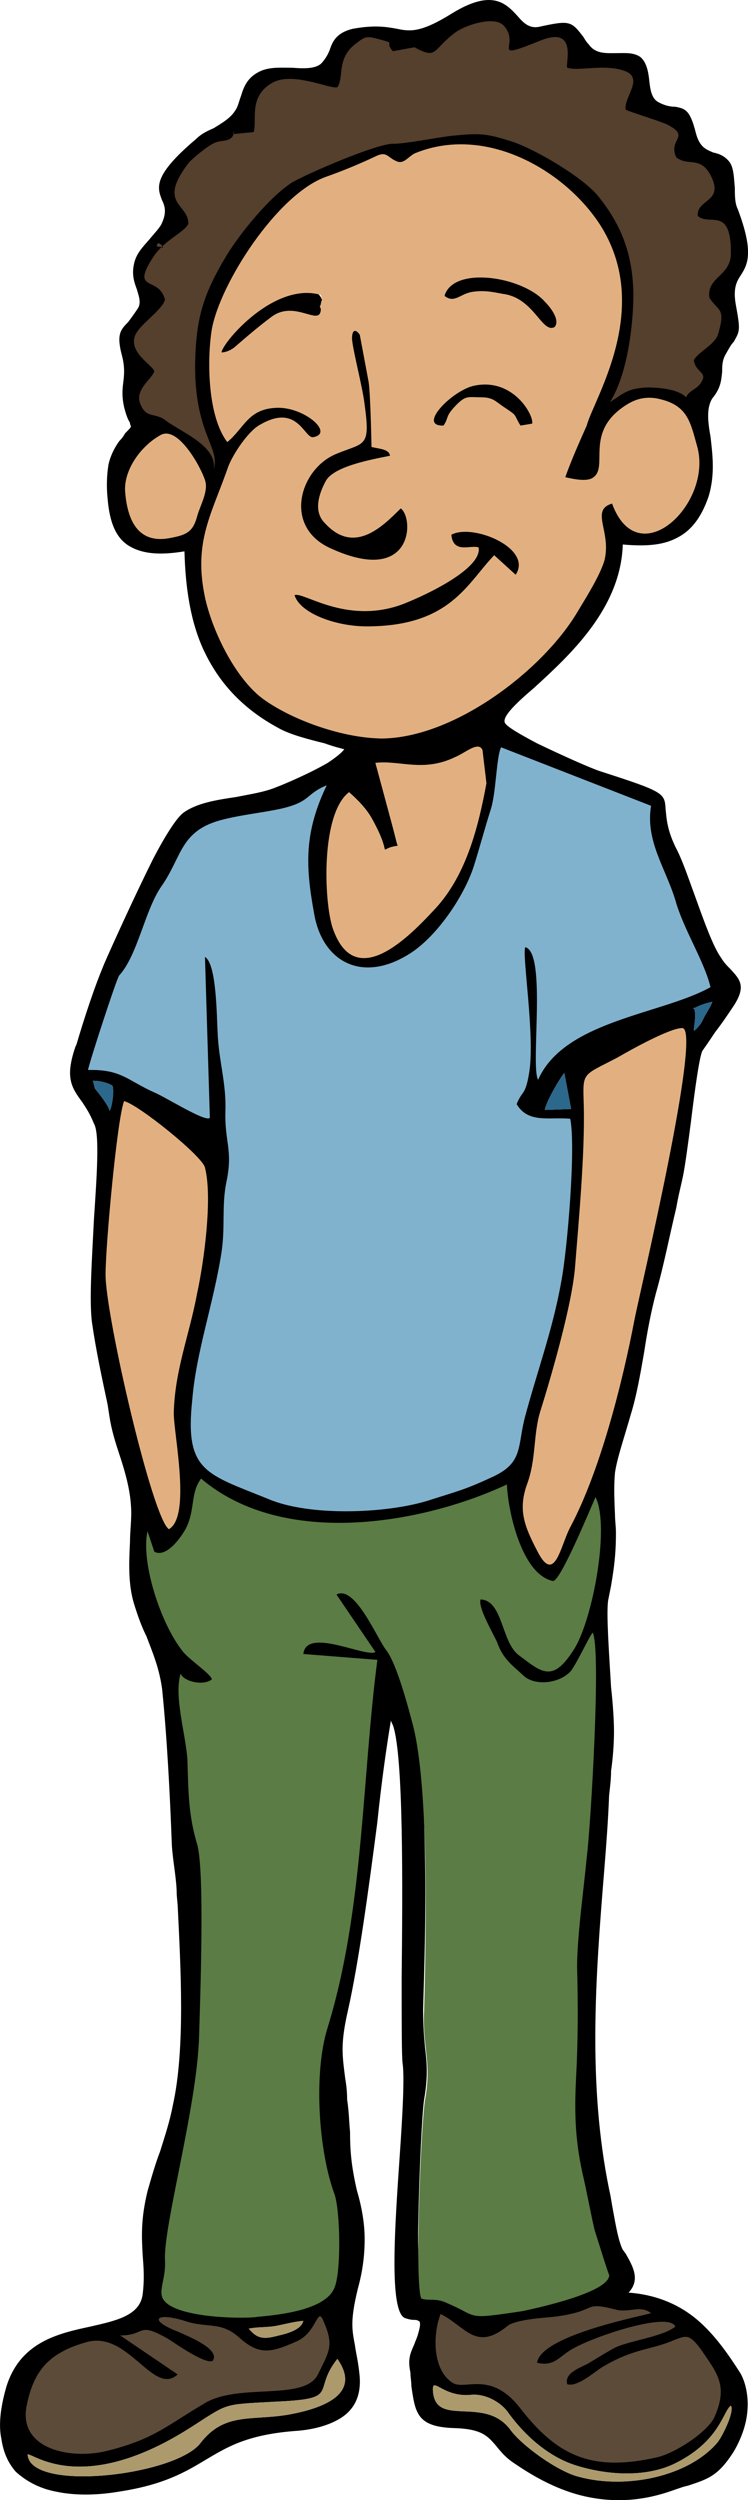 <?xml version="1.0" encoding="UTF-8"?><svg id="Layer_2" xmlns="http://www.w3.org/2000/svg" width="21.768" height="72.691" viewBox="0 0 21.768 72.691"><defs><style>.cls-1{fill:#2b688b;}.cls-1,.cls-2,.cls-3,.cls-4,.cls-5,.cls-6,.cls-7,.cls-8{fill-rule:evenodd;stroke-width:0px;}.cls-2{fill:#553f2d;}.cls-4{fill:#80b2ce;}.cls-5{fill:#e2b080;}.cls-6{fill:#5c4b39;}.cls-7{fill:#5b7c44;}.cls-8{fill:#ac9a6d;}</style></defs><g id="Layer_1-2"><path class="cls-3" d="M.804,71.362c.057,1.106,4.252.624,5.017-.312.709-.935,1.502-.652,2.608-.85.907-.17,2.126-.567,1.389-1.616-.765.964.142,1.162-1.843,1.247-1.502.085-1.304.028-2.409.737-3.146,2.013-4.592.765-4.762.794h0ZM7.239,67.705c.255.312.454.312.879.198.255-.057.652-.17.709-.425-.283.028-.482.085-.765.142-.283.057-.539.028-.822.085h0ZM14.836,70.625c.34.482,1.417,1.247,2.013,1.389,1.361.369,3.175,0,4.025-.992.142-.17.51-.907.397-1.077-.227.142-.312,1.049-1.672,1.701-.85.397-1.984.312-2.863.028-.794-.255-1.474-.879-1.928-1.502-.227-.34-.709-.595-1.134-.539-.765.057-1.077-.51-1.077-.17.028,1.162,1.474.17,2.239,1.162h0ZM15.856,32.272l.765-.028-.198-1.049c-.142.17-.539.85-.567,1.077h0ZM3.186,32.301c.085-.113.142-.624.085-.737-.142-.085-.368-.142-.567-.142l.057.227s.425.51.425.652h0ZM20.193,29.296c.085.255,0,.453,0,.68.113-.085.227-.227.283-.369.085-.17.198-.312.255-.482-.51.113-.624.283-.539.17h0ZM16.82,12.798c.057-.142.113-.312.17-.454.057-.142.142-.34.255-.595.482-1.105,1.417-3.231.142-5.187-.567-.85-1.474-1.616-2.494-2.013-.907-.34-1.871-.397-2.806,0-.057.028-.113.057-.17.113-.113.085-.227.17-.397.085-.113-.028-.17-.085-.227-.113-.085-.085-.142-.113-.34-.028-.227.113-.482.227-.709.312-.255.113-.482.198-.737.283-.652.227-1.361.907-1.928,1.701-.709.935-1.219,2.013-1.332,2.721-.085.482-.113,1.191-.028,1.871.057.482.198.935.425,1.276.085-.113.17-.227.255-.34.255-.312.482-.595,1.077-.624.454-.057.964.17,1.219.397.057.057.113.142.17.198.028.085.028.142,0,.227h0c-.028.057-.113.113-.255.142-.113.028-.198-.085-.312-.198-.198-.227-.482-.567-1.191-.17-.142.085-.312.255-.482.482-.17.227-.34.51-.397.709-.085.227-.17.454-.283.68-.368.992-.68,1.758-.397,3.061.085.51.34,1.134.652,1.729.283.454.595.907.992,1.191.425.312.992.595,1.587.822.595.198,1.219.312,1.757.34.964,0,2.069-.425,3.033-1.049,1.134-.709,2.126-1.672,2.665-2.58h0l.113-.198h0c.227-.397.567-.935.652-1.304.113-.34.028-.652,0-.907-.085-.397-.142-.68.283-.822h.057l.028.057c.198.539.482.765.794.822.17.028.34,0,.51-.085.17-.085.34-.198.51-.369.454-.51.737-1.304.539-2.013h0l-.057-.142h0c-.17-.595-.283-1.021-1.077-1.162-.198-.028-.34-.028-.51.028-.142.028-.283.113-.425.227-.652.454-.652.964-.652,1.361,0,.284,0,.51-.17.652-.113.085-.283.085-.454.085-.142-.028-.312-.057-.425-.085l-.085-.028.028-.057c.113-.34.255-.68.425-1.049h0ZM5.963,68.13c.255.142.425.34.283.567h-.028v.028c-.198.085-.794-.283-1.162-.51-.057-.057-.142-.113-.198-.113-.539-.34-.624-.312-.794-.227-.085.028-.198.085-.34.085l1.474,1.02.085.057-.085.057c-.368.368-.737.028-1.191-.34-.397-.34-.907-.765-1.474-.595-.539.17-.935.368-1.191.652-.255.283-.397.652-.51,1.134-.028.198-.028.368,0,.51.057.198.198.369.368.51.17.113.397.227.652.255.425.085.879.085,1.304-.028,1.02-.284,1.446-.539,2.126-.992.17-.113.368-.227.595-.369.482-.312,1.134-.34,1.757-.369.709-.028,1.361-.057,1.559-.453.028-.085.057-.142.113-.227.227-.454.312-.652.057-1.247-.028-.085-.028-.113-.028-.113-.028,0-.057.057-.085.113-.113.198-.283.482-.652.652-.368.142-.624.227-.879.227-.283-.028-.51-.142-.822-.397-.312-.284-.567-.312-.879-.34-.227-.028-.425-.028-.68-.113-.312-.113-.51-.142-.624-.113h-.028.028c.057.085.198.17.482.283h.028c.17.085.51.227.737.397h0ZM13.305,67.677c-.142-.113-.283-.198-.425-.312-.113.312-.17.737-.113,1.105.057.34.198.595.454.737.085.057.227.057.397.028.425-.028.992-.057,1.587.737.539.709,1.049,1.162,1.672,1.389.595.227,1.304.227,2.239.028.255-.057.624-.255.964-.482.283-.227.539-.454.652-.652.369-.822.142-1.162-.312-1.786l-.085-.113c-.17-.227-.255-.312-.34-.34-.085-.028-.198.028-.369.085h0c-.255.113-.482.17-.709.227h0c-.397.113-.794.198-1.361.567-.057.028-.113.085-.198.113-.255.198-.595.453-.879.368h-.028l-.028-.057c-.057-.312.283-.482.539-.624l.085-.057c.17-.057.283-.142.425-.227.142-.057.255-.142.369-.198.198-.113.482-.17.765-.255.368-.085.737-.198.964-.34-.113-.085-.425-.057-.794,0-.454.113-.992.255-1.417.425h0c-.283.113-.539.227-.68.312-.113.085-.198.142-.283.198-.227.17-.397.312-.765.227l-.085-.028.028-.057c.085-.709,2.154-1.219,3.005-1.417l.17-.057c-.113-.028-.227,0-.368,0-.113.028-.255.028-.425.028h0c-.595-.17-.652-.142-.85-.057-.142.057-.397.17-1.02.227h0l-.17.028h0c-.368.028-.907.085-1.077.227-.737.595-1.106.34-1.531,0h0ZM4.489,45.198l-.028-.028h-.028v-.028l-.113-.312c0,.369.057.879.198,1.361.198.68.51,1.361.85,1.786.085.085.255.227.425.368.227.198.425.369.454.482v.028l-.028.028c-.028.028-.085.057-.113.057-.142.057-.312.057-.482.028-.142-.028-.255-.085-.34-.17-.085.397.028.935.113,1.474.057.312.113.624.113.879h0c0,.17.028.312.028.454.028.709.057,1.276.255,1.984.198.68.113,3.628.085,5.074,0,.227-.028.425-.028.539h0c-.028,1.134-.34,2.665-.595,3.997-.227,1.106-.425,2.069-.397,2.523h0c.028.255-.028.454-.057.652-.028.198-.057.368.028.482.113.17.482.283.879.369.652.113,1.389.113,1.757.085.312-.028.822-.085,1.276-.198.425-.142.822-.312.935-.624.085-.198.142-.737.142-1.276-.028-.567-.057-1.162-.142-1.389-.255-.652-.397-1.559-.425-2.494-.057-.879.028-1.729.227-2.381.709-2.324.907-4.819,1.106-7.285.085-1.134.17-2.239.312-3.345l-2.069-.17h-.085l.028-.085c.028-.34.34-.397.737-.368.255.028.51.113.737.17.255.057.454.113.567.113l-1.077-1.559-.028-.085.057-.028c.369-.227.765.34,1.077.879h0c.057.113.113.198.17.312.113.17.198.34.283.453.142.198.312.624.454,1.077.142.453.283.907.34,1.162h0c.227.935.255,2.466.283,4.025s-.028,3.146-.057,4.224c0,.454.028.794.057,1.106.057.453.085.85-.028,1.502-.057.369-.142,2.098-.17,3.572-.028,1.021.057,1.928.142,2.154.057.028.113.028.198.028.142,0,.312,0,.539.085.198.113.34.17.454.227h0c.369.198.397.227,1.701,0h0c.255-.028,1.191-.227,1.843-.51.34-.142.595-.312.595-.454h0s-.085-.227-.142-.51c-.113-.312-.227-.68-.255-.794-.085-.369-.17-.709-.255-1.077l-.085-.368h0c-.113-.539-.17-1.021-.198-1.502s-.028-.964,0-1.502c.057-1.02.028-2.041.028-3.033v-.17c-.028-.68.113-1.644.198-2.495.028-.255.057-.51.085-.709.057-.539.198-2.721.227-4.422.028-.879.028-1.616-.028-1.928-.028.057-.085.142-.113.227-.142.255-.312.567-.454.737h0v.028h0c-.17.198-.425.312-.68.34-.283.028-.567-.028-.737-.17h0l-.028-.028h0l-.113-.085c-.312-.284-.539-.454-.709-.907-.028-.057-.085-.17-.142-.312-.17-.34-.397-.794-.312-.992v-.057h.057c.425.028.567.454.709.879.113.283.227.624.425.765l.113.085h0c.142.085.227.17.34.227.369.227.624.227,1.077-.482.283-.425.539-1.389.68-2.324.113-.737.142-1.446,0-1.871l-.057.142c-.312.709-.964,2.211-1.191,2.183h0c-.397-.085-.709-.454-.935-.907-.283-.595-.425-1.389-.454-1.843-1.332.595-3.203,1.105-5.017,1.077-1.389-.028-2.75-.369-3.827-1.247-.113.198-.142.397-.17.624-.028.198-.057.453-.198.709,0,.028-.028.057-.028.085h0c-.085.142-.227.34-.397.51-.17.142-.368.255-.567.17h0ZM4.915,32.952c-.51-.397-1.02-.765-1.247-.85-.085.283-.198,1.049-.283,1.928-.142,1.191-.227,2.551-.227,3.033,0,.624.368,2.636.822,4.394.34,1.417.709,2.665.935,2.891.397-.283.255-1.616.142-2.523-.028-.312-.057-.567-.057-.737,0-.822.198-1.559.397-2.296.113-.397.198-.794.283-1.191.113-.539.227-1.417.283-2.211.028-.567.028-1.077-.057-1.446-.028-.142-.51-.567-.992-.992h0ZM19.91,30.26c0-.17-.028-.283-.057-.283-.312,0-1.276.51-1.729.765l-.113.057h0c-.142.057-.227.113-.312.17-.34.142-.51.255-.567.368-.085.113-.085.312-.085.709v.142c.028,1.191-.085,2.721-.198,4.025l-.028.624c-.057.454-.17,1.077-.312,1.729-.227.907-.51,1.871-.709,2.523-.113.312-.142.624-.17.935h0c-.028.368-.085.737-.227,1.134-.142.369-.142.68-.085.964.057.283.198.595.397.935.142.312.227.397.312.368.113-.057.227-.312.312-.595h0c.057-.17.113-.312.198-.454.368-.709.709-1.616.992-2.551.368-1.219.68-2.466.85-3.458.028-.142.113-.454.198-.907.425-1.899,1.332-5.953,1.332-7.2h0ZM8.912,24.675c.057-.539.17-1.077.454-1.701-.142.085-.227.142-.312.198-.17.17-.34.283-.85.425-.255.028-.51.085-.765.113-.312.057-.624.113-.907.17-.879.227-1.106.68-1.361,1.219-.113.227-.227.482-.425.737-.198.312-.368.737-.539,1.162h0c-.397,1.106-.822,1.701-1.219,2.948-.142.482-.283.907-.34,1.077.652,0,.935.17,1.304.397.17.085.34.17.567.283.085.028.283.142.482.255.425.227.935.51,1.049.51l-.17-4.649v-.142l.113.057c.34.198.369,1.389.397,2.013v.255c.028.34.057.68.113.992.085.425.142.822.142,1.304-.028.368,0,.624.057.85.028.368.085.68-.028,1.219h0c-.085.397-.085.737-.085,1.077-.028.312-.028.624-.085.992-.085.652-.255,1.304-.397,1.928-.198.794-.368,1.587-.454,2.353-.198,1.843.312,2.041,1.786,2.636.113.057.227.113.397.17.539.227,1.332.34,2.126.34.879,0,1.814-.113,2.438-.284h0l.255-.085c.68-.227.907-.283,1.672-.624.624-.312.68-.624.794-1.134.028-.142.057-.312.085-.482.142-.539.283-1.02.425-1.502.227-.822.482-1.644.624-2.523.113-.539.227-1.729.283-2.806.057-.765.057-1.474,0-1.843h-.425c-.454,0-.85,0-1.134-.425v-.057c.057-.17.113-.255.142-.34.085-.085.142-.17.198-.624.085-.595,0-1.616-.057-2.438-.057-.624-.085-1.134,0-1.219h.057c.425.113.397,1.446.368,2.551-.028.482-.028.907,0,1.162.567-1.077,1.956-1.502,3.232-1.899.624-.198,1.219-.397,1.672-.652-.113-.34-.283-.765-.482-1.191-.198-.425-.425-.85-.51-1.247-.085-.283-.227-.567-.34-.85-.255-.624-.51-1.191-.397-1.899l-4.252-1.644c-.028.17-.057.425-.085.737-.057.368-.085.794-.17,1.049-.085.255-.17.51-.255.765-.085.283-.17.567-.255.85-.142.454-.454,1.02-.822,1.531-.34.454-.737.85-1.134,1.077-.283.198-.595.312-.879.34-.34.057-.68.028-.964-.113-.283-.142-.51-.369-.68-.652-.142-.227-.255-.51-.312-.822-.113-.709-.198-1.304-.142-1.899h0ZM11.689,22.266c-.227-.028-.51-.028-.737-.028.198.794.397,1.474.595,2.268.028.085.057.17.028.198-.142.057-.255.057-.368.028-.113-.085-.227-.595-.397-.907-.085-.142-.17-.255-.283-.397h0c-.113-.113-.255-.198-.369-.283-.312.255-.482.794-.539,1.417-.113.907-.028,1.928.142,2.381.312.907.822.964,1.361.709.567-.284,1.134-.907,1.502-1.276.454-.51.737-1.105.964-1.729h0c.227-.624.368-1.276.482-1.871v-.028l-.028-.369c-.028-.255-.057-.539-.057-.539h0c-.028-.085-.113-.085-.198-.028-.085.028-.198.085-.283.142-.085.057-.142.085-.227.113-.624.312-1.134.255-1.587.198h0ZM4.745,12.685q-.028,0-.057.028c-.283.17-.539.425-.737.709-.17.283-.255.567-.227.85,0,.397.085.765.283,1.021s.482.368.964.283c.227-.057.368-.085.482-.17.113-.085.17-.227.227-.425,0-.085.057-.198.085-.283.113-.255.198-.51.142-.709-.028-.113-.142-.312-.255-.51-.113-.227-.283-.453-.454-.624-.17-.142-.312-.227-.454-.17h0ZM12.852,1.375c-.227.283-.312.34-.794.085-.198.028-.397.057-.624.085-.17.028-.227-.595-.992-.227h0l-.057.028h0c-.34.255-.368.567-.397.822,0,.142-.028.283-.113.397v.028h-.028c-.113.028-.283-.028-.539-.085h0c-.397-.085-.964-.227-1.304-.057-.51.283-.539.709-.539,1.049,0,.142,0,.255-.028.368l-.028.028h-.028c-.283.057-.879.198-1.105.312-.085.057-.227.142-.369.255-.17.142-.312.255-.368.34-.567.737-.368.964-.198,1.191.113.142.198.284.198.51v.028h0c-.057.113-.198.227-.368.34-.142.113-.539.482-.652.624-.283.482-.283.595-.17.652.028.028.057.028.085.057h0c.17.085.34.17.425.482v.028h0c-.028.198-.283.425-.482.624-.142.113-.255.227-.312.34-.255.34.057.652.283.879.085.085.17.142.198.198v.057c0,.057-.085.17-.17.255-.142.17-.283.369-.227.595.085.283.227.312.368.369.113,0,.227.028.34.142.113.085.255.17.425.255h0c.312.198.624.397.822.652,0-.085-.057-.17-.085-.227-.17-.482-.425-1.106-.397-2.296,0-.68.057-1.162.198-1.644.142-.482.368-.935.709-1.502.227-.369.567-.85.964-1.276.312-.369.652-.68.964-.879.255-.142,1.049-.51,1.757-.794.539-.198,1.049-.368,1.247-.368.227.028.68-.057,1.106-.113.198-.028.397-.085.539-.085.425-.057.68-.085.935-.057.255.028.482.085.907.227.368.113.907.397,1.417.737.454.284.879.624,1.106.879.34.425.595.879.765,1.332.17.482.255.964.255,1.502.028.51-.028,1.191-.17,1.842-.085.397-.227.794-.369,1.106.227-.142.397-.227.879-.255.227,0,.454,0,.68.057h0c.17.057.312.113.425.17.057-.085.142-.142.227-.17.085-.057.17-.113.198-.198h0c.057-.113.028-.17-.028-.227-.085-.085-.17-.17-.198-.369h0v-.028c.085-.113.198-.227.34-.34.142-.142.312-.255.368-.397.142-.567.085-.624-.085-.794-.028-.028-.113-.113-.17-.198v-.028h0c-.057-.368.113-.51.283-.709.142-.142.312-.283.312-.567.028-.935-.227-.935-.51-.964-.142,0-.283,0-.397-.113l-.028-.028v-.028c-.028-.227.113-.369.255-.482.142-.113.312-.227.17-.567-.198-.397-.397-.425-.595-.454-.142,0-.283-.028-.454-.142v-.028h-.028c-.113-.255-.028-.425.028-.539.057-.113.113-.198-.255-.397-.113-.057-.397-.142-.652-.227-.255-.085-.51-.17-.567-.198v-.057c-.028-.142.028-.312.113-.454h0c0-.057.028-.113.057-.17.057-.198.057-.369-.198-.454-.312-.085-.709-.085-1.02-.057-.255.028-.482.028-.624,0l-.028-.028v-.028c-.028-.028-.028-.113,0-.198h0c0-.142.028-.34-.028-.482-.057-.142-.227-.227-.68-.057-.737.283-.935.34-.992.198-.028-.057,0-.113,0-.17h0c.028-.113.057-.312-.113-.482-.113-.113-.312-.142-.539-.113-.312.057-.68.198-.822.312-.198.142-.34.283-.425.369h0ZM5.935,18.921c-.397-.85-.539-1.843-.567-2.891-.68.113-1.191.085-1.587-.142-.397-.227-.595-.68-.652-1.417-.028-.283-.028-.624.028-.964.057-.255.17-.482.312-.68.085-.085.142-.17.17-.227.113-.113.17-.17.17-.198,0-.028-.028-.057-.028-.113-.057-.085-.113-.227-.17-.454-.057-.255-.057-.454-.028-.68.028-.227.057-.453-.028-.794-.17-.624-.057-.765.17-.992.085-.113.17-.227.283-.397.113-.17.028-.368-.028-.567-.085-.227-.142-.425-.085-.709.057-.312.255-.51.454-.737.113-.142.255-.283.34-.425.17-.34.113-.539.028-.709-.142-.369-.283-.709.992-1.786.142-.142.312-.227.51-.312.227-.142.482-.283.624-.51.085-.113.113-.283.17-.425.085-.283.198-.567.595-.737.283-.113.595-.085.907-.085.34.028.652.028.822-.113h0c.113-.113.198-.255.255-.397.085-.255.198-.51.68-.624.624-.113.964-.057,1.276,0,.397.085.709.113,1.616-.453,1.162-.709,1.559-.284,1.899.085h0c.17.198.34.368.624.312.907-.198.935-.17,1.304.312.028.057.085.142.142.198.198.284.51.255.794.255.255,0,.51-.028.709.113.17.142.227.397.255.652s.057.539.255.652c.198.113.369.142.51.142.283.057.425.085.595.765.113.425.312.482.51.567.142.028.312.085.454.255.142.17.142.482.17.765,0,.227,0,.454.085.624.482,1.276.283,1.616.085,1.928-.113.17-.227.368-.142.85.142.765.113.765-.057,1.077-.085.085-.142.198-.255.397-.085.17-.085.312-.085.482-.028.227-.028.454-.283.765-.17.255-.142.652-.057,1.106.057.51.142,1.105-.057,1.757-.227.652-.539,1.02-.964,1.219-.397.198-.907.227-1.531.17-.057,1.871-1.559,3.232-2.58,4.167-.567.482-.935.85-.85,1.02.057.113.454.34.935.595.709.34,1.587.737,1.871.822,1.843.595,1.843.624,1.871,1.106.028.227.028.595.34,1.191.17.34.34.85.539,1.389.255.709.51,1.417.737,1.729.085.142.17.227.283.34h0c.255.283.454.482.085,1.049-.17.255-.34.51-.539.765h0c-.113.17-.227.34-.368.539-.085.113-.227,1.134-.34,2.069-.085.652-.17,1.276-.227,1.559-.057.283-.142.595-.198.935-.198.822-.368,1.701-.595,2.495-.142.539-.255,1.134-.34,1.701-.113.652-.227,1.304-.397,1.843l-.057.198c-.227.765-.34,1.105-.397,1.474-.028.312-.028.624,0,1.219,0,.17.028.34.028.539,0,.624-.057,1.021-.142,1.531-.028.142-.057.283-.085.425-.057.397.028,1.531.085,2.523.057.51.085.992.085,1.276,0,.369-.028.765-.085,1.162,0,.227-.028.454-.057.709-.028.737-.085,1.474-.142,2.183-.255,3.118-.482,6.208.142,9.269.028.113.057.283.085.454.085.453.17,1.02.312,1.304l.085.113c.227.397.425.765.085,1.134.765.057,1.389.312,1.899.709.539.425.964,1.02,1.361,1.644.17.312.227.709.198,1.077-.028.425-.198.85-.397,1.191h0c-.454.709-.737.794-1.332.992-.142.028-.283.085-.454.142-.879.312-1.672.34-2.409.198-.737-.142-1.446-.482-2.154-.964-.312-.198-.454-.397-.595-.567-.227-.255-.397-.454-1.162-.482-1.106-.028-1.162-.425-1.276-1.219,0-.142-.028-.255-.028-.397h0c-.085-.397,0-.567.113-.822.028-.085.085-.198.113-.312.085-.283.057-.369,0-.369-.028-.028-.085-.028-.113-.028-.113,0-.198-.028-.283-.057-.454-.227-.283-2.665-.142-4.706.085-1.219.142-2.296.085-2.693-.028-.198-.028-1.191-.028-2.494.028-2.608.057-6.463-.255-7.342-.028-.057-.057-.113-.057-.142-.142.85-.283,1.871-.397,2.976-.255,1.956-.539,4.054-.85,5.443-.227.992-.17,1.304-.085,1.984.028.17.057.368.057.624.057.369.057.68.085.935h0c0,.51.028.964.198,1.701.142.482.227.964.227,1.417,0,.482-.057.935-.198,1.446-.227.935-.17,1.191-.085,1.644.028.227.113.539.142.964.028.567-.198.935-.567,1.162-.368.227-.85.34-1.332.369-1.417.113-1.984.482-2.608.85-.567.34-1.191.709-2.466.907-.822.142-1.531.113-2.126-.057-.368-.113-.652-.284-.907-.51-.227-.255-.368-.567-.425-.964-.085-.397-.028-.907.142-1.502.397-1.304,1.502-1.559,2.438-1.758.737-.17,1.446-.312,1.531-.935.057-.454.028-.794,0-1.162-.028-.51-.057-1.02.142-1.842.113-.397.227-.794.368-1.162.142-.454.283-.879.368-1.332.368-1.644.227-4.025.142-5.811l-.028-.312h0c0-.454-.113-.964-.142-1.446h0c-.057-1.531-.142-3.146-.283-4.535-.085-.624-.283-1.077-.454-1.531-.142-.283-.255-.595-.368-.964-.17-.567-.142-1.191-.113-1.786,0-.34.057-.709.028-1.049-.028-.482-.17-.992-.34-1.502h0c-.113-.34-.227-.709-.283-1.077l-.057-.368c-.17-.794-.34-1.587-.454-2.381-.085-.652,0-1.843.057-3.005.085-1.276.17-2.494,0-2.778-.113-.283-.227-.453-.34-.624-.312-.425-.51-.709-.198-1.616l.028-.057c.227-.765.51-1.644.822-2.381.198-.454.85-1.899,1.417-3.033.34-.652.68-1.191.879-1.332.397-.283.964-.369,1.531-.454.425-.085.822-.142,1.162-.283h0c.227-.085.964-.397,1.502-.709.255-.17.425-.312.482-.397-.113-.028-.34-.085-.567-.17-.454-.113-1.02-.255-1.361-.453-1.049-.567-1.729-1.332-2.154-2.239h0Z"/><path class="cls-3" d="M10.867,12.571v.368c.198.028.51.057.539.312,0,.085-.057.057-.17.085-.567.113-1.502.312-1.701.68-.085.17-.17.397-.198.595-.028.198,0,.397.142.567.709.737,1.389.255,1.899-.198.142-.142.17-.255.312-.255.17.113.255.425.227.737h0c-.028.142-.057.312-.142.454-.113.142-.227.255-.397.34-.368.17-.964.142-1.843-.283-.369-.198-.624-.454-.737-.737-.085-.198-.113-.425-.113-.624.028-.198.085-.397.17-.595.198-.397.51-.737.907-.907.142-.028.227-.085.34-.113.482-.17.567-.198.454-1.219-.028-.227-.113-.567-.17-.907-.113-.397-.198-.822-.198-1.02,0-.113,0-.17.028-.227.028-.028.057-.057.085-.057h.113c.028.028.085.085.113.142h0c.028.057.113.567.198.964.028.198.057.397.085.425.028.227.057.992.057,1.474h0Z"/><path class="cls-3" d="M15.148,16.313c.028.142,0,.284-.085.425l-.028.057-.085-.028-.539-.51c-.142.113-.255.284-.397.425-.624.765-1.332,1.616-3.345,1.587-.482,0-.992-.085-1.389-.283-.397-.17-.68-.397-.765-.652l-.028-.057.057-.028c.113-.057.283,0,.539.113.539.198,1.446.539,2.551.142.34-.113,1.162-.454,1.701-.85.312-.227.51-.453.51-.68h-.17c-.34,0-.567.028-.624-.425l.057-.057c.255-.17.737-.113,1.134.028.227.085.425.198.595.34.17.113.283.284.312.454h0Z"/><path class="cls-3" d="M13.447,8.66h0c-.113.057-.198.113-.312.113-.085,0-.283-.057-.255-.17.028-.142.085-.227.198-.312h0c.17-.17.454-.255.765-.283.312,0,.652.028.964.113h0c.454.113.879.34,1.106.595.085.085.198.227.283.368.085.17.113.34,0,.482h-.028c-.198.113-.368-.057-.567-.312s-.482-.595-.964-.652c-.057,0-.113-.028-.198-.028-.227-.028-.425-.085-.68-.028-.142.028-.227.085-.312.113h0Z"/><path class="cls-3" d="M9.053,8.461c-.624-.057-1.276.283-1.757.68-.51.425-.85.879-.907,1.049v.028l-.028.085h.085c.057,0,.142,0,.198-.028.085-.028.142-.085.198-.113h0c.085-.085.198-.17.312-.255.255-.198.454-.397.794-.652.34-.255.709-.142.964-.057.085.028.17.028.255.057.283,0,.369-.737-.113-.794h0Z"/><path class="cls-3" d="M12.965,12.401c-.057.113-.482.057-.397-.283.028-.057.085-.142.142-.227.255-.312.737-.68,1.106-.765.539-.085,1.02.085,1.389.482.198.227.312.454.34.595.028.057.028.085,0,.113,0,.085-.425.142-.454.085-.085-.113-.113-.17-.142-.227-.17-.397-1.162-.794-1.616-.369-.312.34-.17.34-.368.595h0Z"/><path class="cls-4" d="M9.507,22.833c-.624.255-.454.482-1.332.68-.51.113-1.105.17-1.672.312-1.276.312-1.191,1.077-1.814,1.956-.482.709-.68,1.984-1.219,2.58-.057.028-.907,2.636-.907,2.75.964-.028,1.162.312,1.928.652.34.142,1.502.879,1.616.737l-.142-4.677c.34.198.34,1.729.368,2.183.028.822.255,1.474.227,2.296-.028.907.227,1.134.028,2.069-.142.709-.028,1.276-.142,2.041-.227,1.474-.737,2.891-.85,4.28-.227,2.098.397,2.154,2.211,2.891,1.191.51,3.402.425,4.62.057.879-.283,1.077-.312,1.928-.709.85-.397.709-.85.907-1.672.368-1.389.822-2.58,1.077-4.025.17-.907.425-3.883.255-4.706-.624-.057-1.219.142-1.559-.425.17-.425.255-.227.368-.935.17-1.077-.227-3.487-.113-3.628.624.17.142,3.458.369,3.855.765-1.729,3.6-1.899,5.017-2.693-.17-.737-.794-1.701-1.02-2.523-.283-.935-.879-1.729-.709-2.75l-4.365-1.701c-.142.283-.142,1.361-.312,1.843-.17.539-.312,1.077-.482,1.616-.283.879-1.106,2.098-1.928,2.58-1.361.822-2.494.17-2.721-1.219-.255-1.389-.283-2.353.368-3.713h0Z"/><path class="cls-2" d="M4.575,7.101c.057-.113.255.17.113.085,0-.028-.17.028-.113-.085h0ZM12.058,1.375l-.624.113c-.283-.312.17-.198-.482-.368-.312-.085-.368-.028-.624.17-.539.425-.312.964-.51,1.247-.227.057-1.276-.454-1.871-.142-.737.397-.454,1.106-.567,1.446l-.595.057c0-.198.057.028-.057.113-.142.113-.283.057-.482.142-.198.085-.652.453-.765.595-.907,1.191,0,1.162,0,1.757-.113.255-.68.454-1.02.964-.68,1.049.17.539.34,1.247-.085.283-.624.652-.794.907-.397.539.397.964.482,1.162-.028.198-.539.51-.425.907.17.51.454.283.765.539.454.34,1.502.737,1.389,1.417.198-.652-.567-1.049-.539-3.09.028-1.304.227-1.984.907-3.118.397-.652,1.247-1.701,1.899-2.126.425-.255,2.523-1.162,2.976-1.134.34,0,1.191-.17,1.644-.227.85-.085,1.02-.085,1.814.17.68.227,2.069,1.049,2.494,1.587.709.879.992,1.729,1.02,2.806,0,.935-.17,2.353-.68,3.175.397-.255.51-.397,1.077-.425.397,0,.907.057,1.134.283.113-.227.34-.227.454-.453.17-.284-.17-.255-.227-.624.142-.255.624-.454.709-.765.227-.765,0-.652-.255-1.049-.085-.595.595-.624.624-1.247.028-1.446-.624-.822-.964-1.134-.028-.482.709-.397.425-1.077-.312-.709-.68-.34-1.049-.624-.255-.539.454-.595-.283-.964-.255-.113-1.106-.368-1.191-.425-.057-.369.567-.935-.057-1.134-.567-.198-1.332.028-1.644-.085-.057-.113.312-1.219-.765-.794-1.559.624-.567.142-1.077-.425-.283-.312-1.162,0-1.417.198-.68.51-.51.794-1.191.425h0Z"/><path class="cls-7" d="M7.466,67.365c.652-.057,2.013-.198,2.268-.85.198-.454.17-2.239,0-2.721-.454-1.219-.624-3.487-.198-4.847,1.049-3.402.992-7.2,1.446-10.687l-2.154-.17c.085-.794,1.814.113,2.098-.057l-1.134-1.672c.539-.283,1.162,1.247,1.446,1.616.312.397.652,1.701.794,2.239.454,1.871.369,6.066.312,8.22-.057,1.106.227,1.502.028,2.608-.113.624-.312,5.357-.113,5.783.198.085.425-.028.765.142.935.397.482.482,2.183.227.397-.085,2.523-.539,2.523-1.049-.028-.028-.369-1.134-.425-1.304-.113-.482-.198-.964-.312-1.474-.255-1.077-.283-1.899-.227-2.976.057-1.077.057-2.154.028-3.203,0-.879.198-2.296.283-3.203.113-.879.425-6.066.17-6.52-.113.142-.425.822-.624,1.106-.312.368-1.02.454-1.361.17-.369-.34-.624-.51-.794-.992-.113-.255-.567-1.02-.482-1.247.652.028.595,1.219,1.105,1.616.68.51.992.822,1.616-.17.539-.85,1.049-3.572.624-4.422-.142.312-1.049,2.523-1.247,2.438-.907-.198-1.304-2.041-1.332-2.806-2.353,1.106-6.463,1.899-8.901-.17-.312.425-.17.879-.425,1.417-.113.227-.567.907-.935.709l-.198-.595c-.198.879.368,2.665,1.02,3.487.198.255.85.68.85.822-.255.198-.822.057-.907-.17-.198.652.142,1.729.198,2.495.028.935.028,1.616.283,2.466.227.765.085,4.564.057,5.584-.057,2.041-1.049,5.528-.992,6.52.028.567-.227.907-.028,1.162.368.482,2.098.539,2.693.482h0Z"/><path class="cls-6" d="M3.157,71.249c1.332-.34,1.672-.709,2.778-1.361.992-.624,2.92-.057,3.317-.85.312-.652.482-.822.17-1.531-.198-.51-.17.34-.85.595-.709.312-1.049.368-1.616-.142-.539-.482-.935-.255-1.587-.482-.822-.255-1.077-.028-.198.312.312.142,1.247.51,1.02.85-.198.113-1.02-.454-1.276-.624-.935-.539-.652-.113-1.417-.113l1.672,1.134c-.709.652-1.446-1.304-2.665-.935-1.106.312-1.531.85-1.729,1.843-.255,1.276,1.304,1.587,2.381,1.304h0Z"/><path class="cls-6" d="M15.148,70.03c1.077,1.389,2.098,1.843,3.969,1.417.51-.113,1.446-.709,1.672-1.162.397-.907.113-1.247-.397-1.984-.34-.454-.425-.397-.794-.255-.652.283-1.162.227-2.098.794-.255.17-.709.567-.992.482-.085-.312.312-.454.595-.595.283-.17.51-.312.765-.454.454-.227,1.361-.312,1.786-.624-.17-.454-2.381.283-3.005.652-.397.227-.51.51-1.02.397.113-.822,3.231-1.389,3.317-1.446-.312-.227-.567-.028-.964-.085-1.106-.284-.482.028-1.899.198-.34.028-1.077.085-1.304.255-.935.765-1.219.028-1.956-.34-.227.567-.255,1.644.369,2.013.368.198,1.105-.369,1.956.737h0Z"/><path class="cls-5" d="M19.853,29.891c-.368,0-1.531.652-1.871.85-1.077.567-1.02.397-.992,1.446.028,1.389-.142,3.232-.255,4.649-.085,1.077-.68,3.146-1.02,4.224-.198.68-.113,1.361-.368,2.069-.283.765-.085,1.247.283,1.956.51,1.021.68-.142.964-.68.879-1.644,1.531-4.252,1.871-6.038.142-.737,1.984-8.476,1.389-8.476h0Z"/><path class="cls-5" d="M3.611,32.017c-.198.482-.539,4.167-.539,5.046,0,1.191,1.361,7.087,1.843,7.398.652-.369.142-2.75.142-3.373.028-1.247.454-2.268.68-3.487.198-.907.454-2.778.227-3.657-.085-.34-1.956-1.843-2.353-1.928h0Z"/><path class="cls-5" d="M10.924,22.181l.652,2.409c-.68.085-.085.425-.737-.765-.17-.312-.425-.567-.68-.794-.822.624-.737,3.146-.482,3.94.652,1.928,2.268.227,3.005-.567.907-.992,1.247-2.409,1.474-3.628,0-.028-.113-.935-.113-.964-.113-.283-.51.085-.794.198-.935.454-1.616.085-2.324.17h0Z"/><path class="cls-5" d="M4.66,12.656c-.595.34-1.049,1.02-1.02,1.616.057.794.34,1.587,1.361,1.361.454-.085.624-.198.737-.624.085-.312.34-.737.227-1.049-.113-.369-.794-1.616-1.304-1.304h0Z"/><path class="cls-5" d="M11.037,21.472c2.126.028,4.734-1.956,5.754-3.657.255-.425.652-1.049.794-1.502.227-.85-.425-1.474.227-1.672.765,2.098,2.976-.028,2.466-1.701-.198-.709-.283-1.191-1.191-1.361-.397-.057-.68.057-.992.283-1.049.765-.397,1.701-.822,2.013-.17.142-.567.057-.822,0,.17-.482.397-.992.624-1.502.198-.765,1.956-3.43.369-5.868-1.049-1.587-3.345-2.891-5.386-2.041-.198.113-.312.312-.51.227-.283-.113-.283-.312-.624-.142-.482.227-.964.425-1.446.595-1.417.51-3.09,3.118-3.317,4.45-.142.907-.113,2.523.454,3.26.482-.397.595-.935,1.361-.992.822-.085,1.786.737,1.134.85-.255.028-.454-.992-1.531-.369-.34.17-.794.85-.935,1.219-.482,1.389-1.02,2.183-.68,3.798.198.935.85,2.324,1.672,2.948.85.624,2.296,1.134,3.402,1.162h0ZM13.135,15.548c.624-.34,2.381.397,1.871,1.162l-.624-.567c-.794.822-1.276,2.069-3.713,2.069-.879,0-1.928-.369-2.098-.907.255-.113,1.474.85,3.09.284.539-.198,2.381-1.021,2.268-1.672-.227-.085-.737.198-.794-.368h0ZM10.726,11.097c.057.34.085,1.871.085,1.899.227.057.51.057.539.255-.567.113-1.644.312-1.871.737-.198.369-.368.879-.028,1.219.85.935,1.672.113,2.211-.425.397.283.368,2.296-2.098,1.134-1.332-.652-.822-2.296.227-2.721.822-.34.992-.17.822-1.417-.057-.51-.34-1.559-.369-1.928,0-.284.113-.284.227-.113l.255,1.361ZM6.814,10.105c-.113.085-.255.142-.368.142.028-.284,1.531-2.069,2.891-1.672.057.227.028.085,0,.255-.028.142-.028,0-.028.085,0,0,.028.057.028.085-.028.51-.737-.283-1.417.198-.454.34-.709.567-1.106.907h0ZM13.305,11.749c-.368.369-.227.369-.397.624-.794.028.283-1.049.907-1.162,1.134-.227,1.729.879,1.672,1.106l-.34.057c-.227-.369-.057-.255-.482-.539-.255-.17-.312-.284-.68-.284-.34,0-.425-.057-.68.198h0ZM13.73,8.489c-.34.057-.51.34-.794.113.255-.879,2.268-.567,2.92.17.17.17.454.539.283.737-.369.198-.595-.85-1.502-.964-.312-.057-.539-.113-.907-.057h0Z"/><path class="cls-1" d="M15.856,32.272l.765-.028-.198-1.049c-.142.17-.539.85-.567,1.077h0Z"/><path class="cls-1" d="M3.186,32.301c.085-.113.142-.624.085-.737-.142-.085-.368-.142-.567-.142l.057.227s.425.51.425.652h0Z"/><path class="cls-1" d="M20.193,29.296c.085.255,0,.453,0,.68.113-.085.227-.227.283-.369.085-.17.198-.312.255-.482-.51.113-.624.283-.539.17h0Z"/><path class="cls-8" d="M.804,71.362c.057,1.106,4.252.624,5.017-.312.709-.935,1.502-.652,2.608-.85.907-.17,2.126-.567,1.389-1.616-.765.964.142,1.162-1.843,1.247-1.502.085-1.304.028-2.409.737-3.146,2.013-4.592.765-4.762.794h0Z"/><path class="cls-8" d="M7.239,67.705c.255.312.454.312.879.198.255-.057.652-.17.709-.425-.283.028-.482.085-.765.142-.283.057-.539.028-.822.085h0Z"/><path class="cls-8" d="M14.836,70.625c.34.482,1.417,1.247,2.013,1.389,1.361.369,3.175,0,4.025-.992.142-.17.51-.907.397-1.077-.227.142-.312,1.049-1.672,1.701-.85.397-1.984.312-2.863.028-.794-.255-1.474-.879-1.928-1.502-.227-.34-.709-.595-1.134-.539-.765.057-1.077-.51-1.077-.17.028,1.162,1.474.17,2.239,1.162h0Z"/></g></svg>